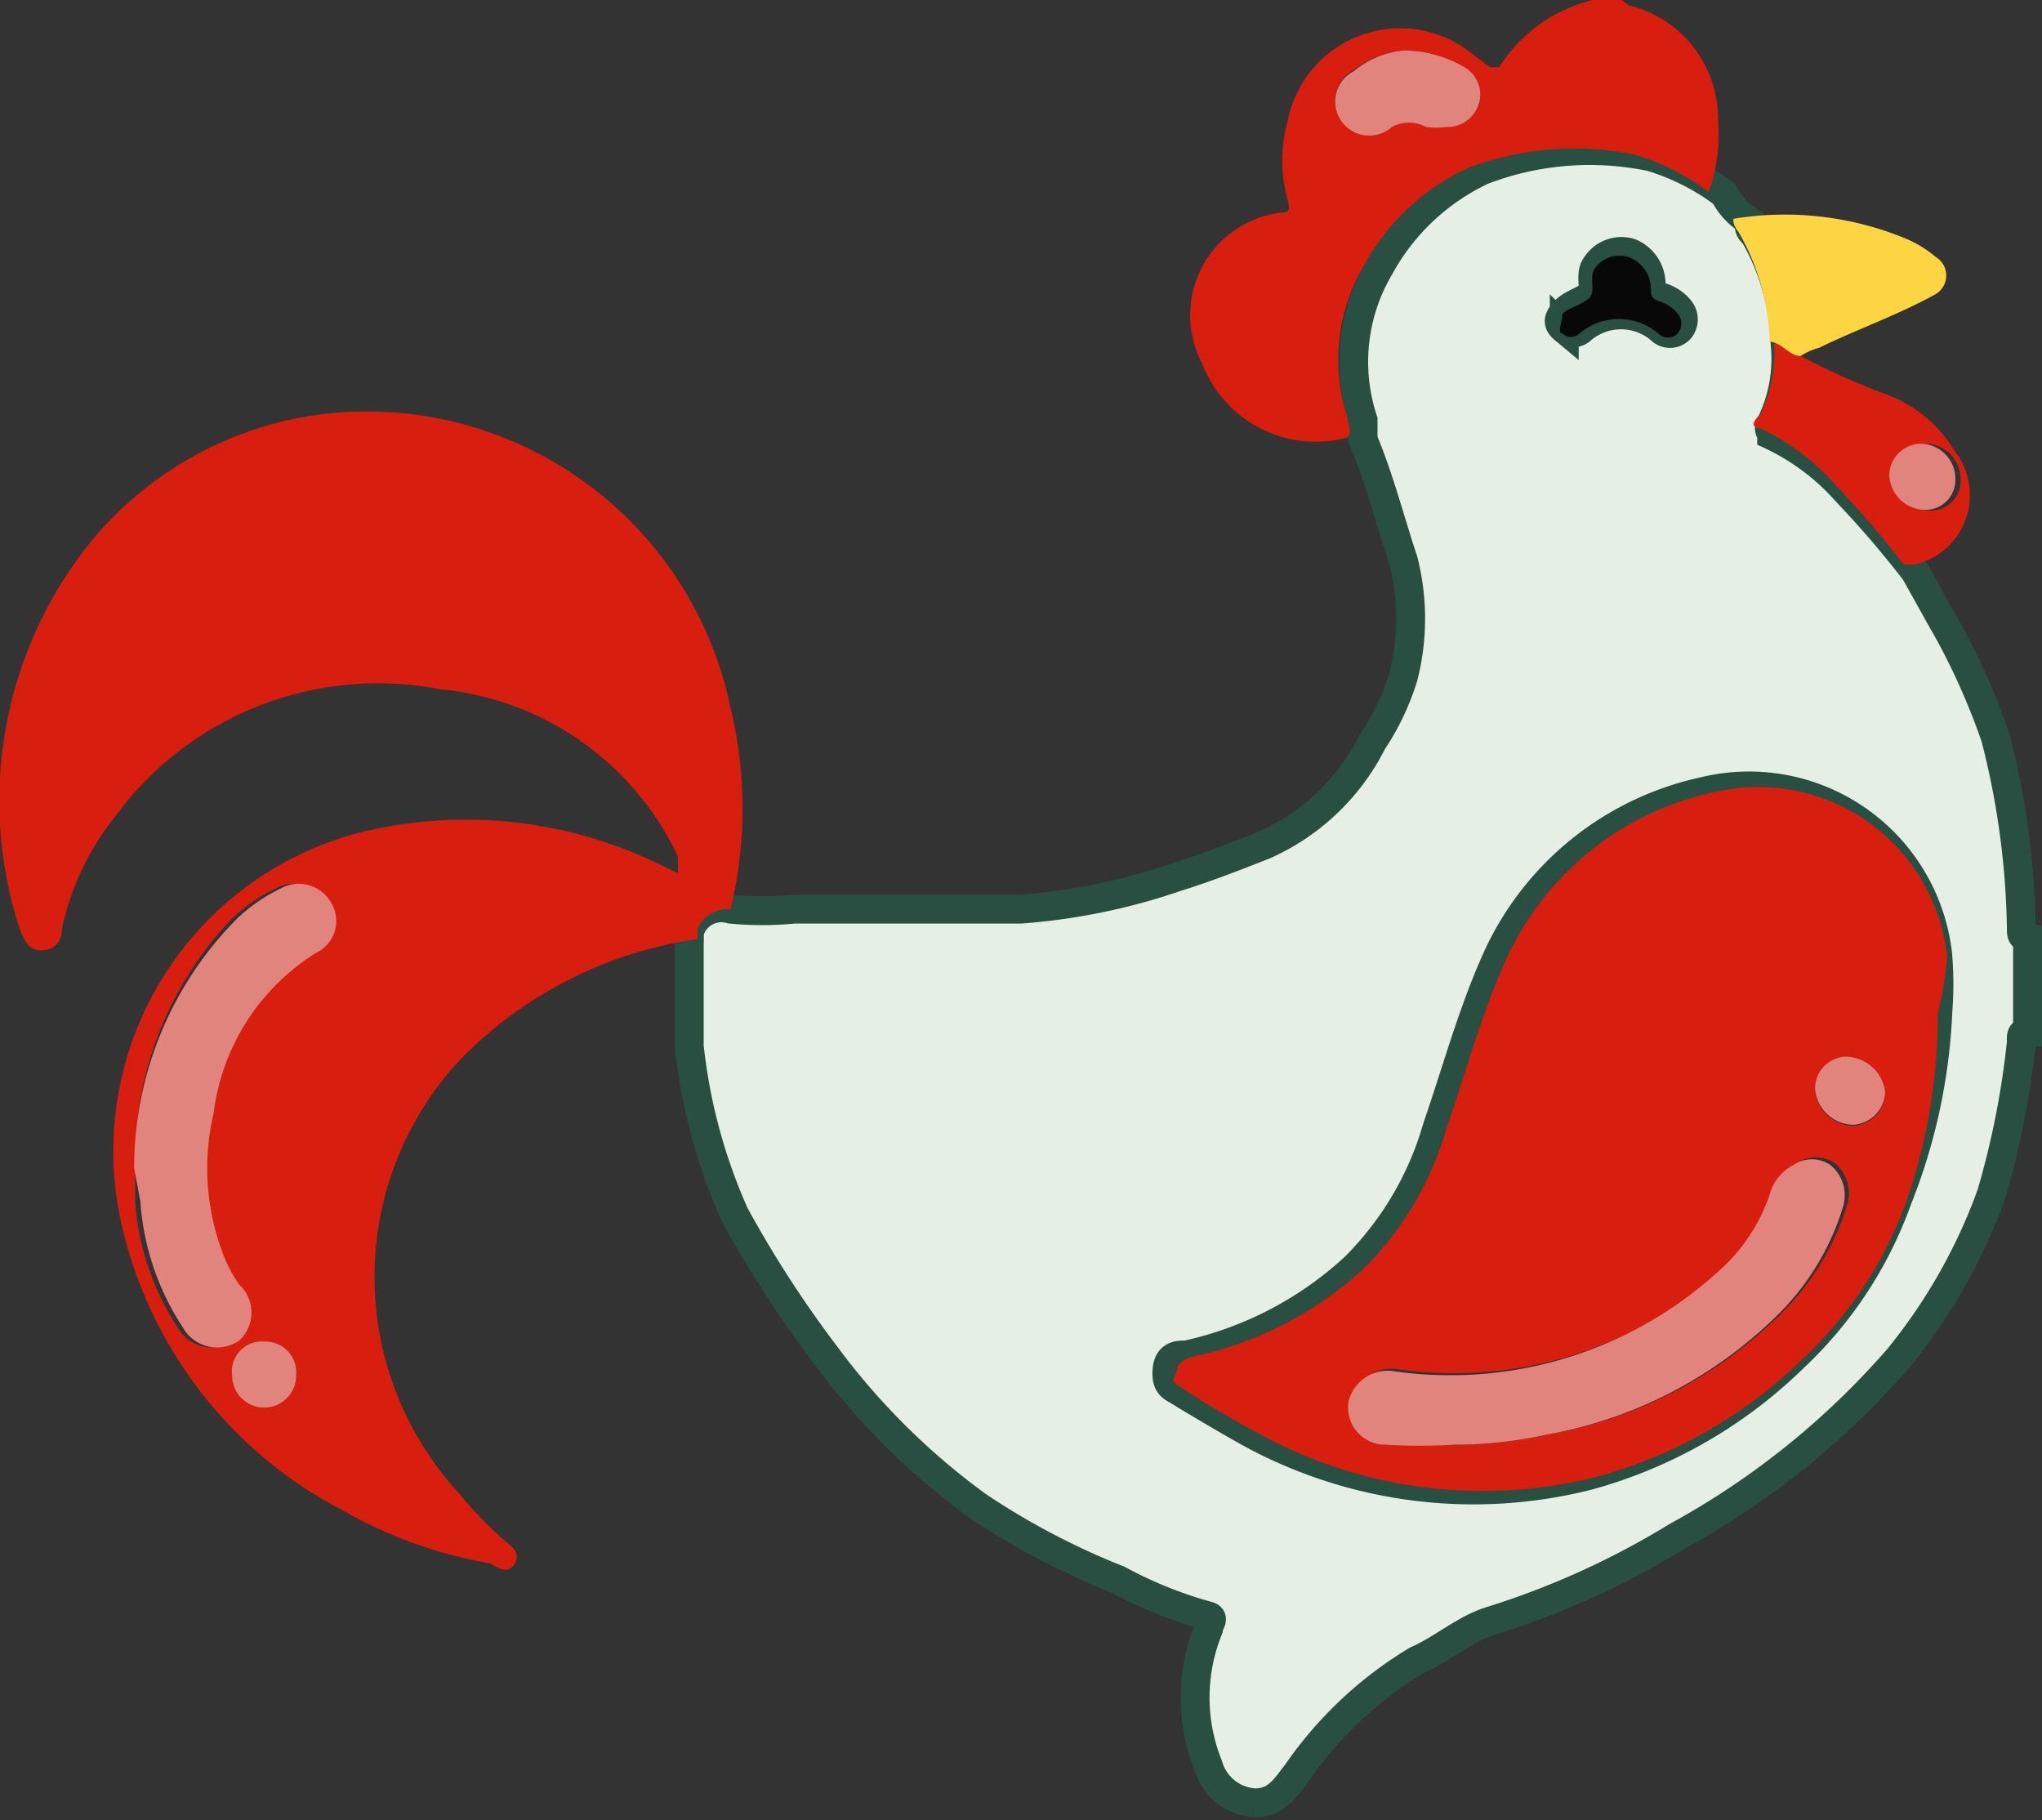 <svg id="Layer_1" data-name="Layer 1" xmlns="http://www.w3.org/2000/svg" viewBox="0 0 19.79 17.64"><rect x="0" y="0" width="19.79" height="17.64" fill="#333333" stroke="none"/><defs><style>.cls-1{fill:#e6efe5;stroke:#294f42;stroke-miterlimit:10;stroke-width:0.28px;}.cls-2{fill:#d71e0f;}.cls-3{fill:#fdd543;}.cls-4{fill:#070807;}.cls-5{fill:#e2847e;}</style></defs><title>Artboard 121</title><g id="_8riDWw" data-name="8riDWw"><path class="cls-1" d="M7.08,8.81a3.12,3.12,0,0,0,.61,0c.24,0,.48,0,.71,0,.5,0,1,0,1.49,0A6,6,0,0,0,11.4,8.5c.29-.09.57-.2.85-.31a2.15,2.15,0,0,0,1.05-1,2.43,2.43,0,0,0,.3-.63,2.28,2.28,0,0,0,0-1.13c-.13-.39-.23-.79-.39-1.17l0,0c0-.07,0-.13,0-.19a1.8,1.8,0,0,1,.16-1.48,2.2,2.2,0,0,1,1-.94,2.91,2.91,0,0,1,1.63-.13,2.27,2.27,0,0,1,.71.36.67.67,0,0,0,.24.26c0,.06,0,.09.05.13a2.23,2.23,0,0,1,.3,1.06,1.43,1.43,0,0,1-.13.76c-.05.07,0,.1,0,.13a2.24,2.24,0,0,1,.72.54,9.85,9.85,0,0,1,.67.78l.24.43a6.6,6.6,0,0,1,.54,1.18A7.85,7.85,0,0,1,19.59,9c0,.05,0,.08.06.09V10c-.07,0-.06.05-.06.1a8.31,8.31,0,0,1-.29,1.47,5.44,5.44,0,0,1-.9,1.59,7.8,7.8,0,0,1-2.15,1.73,8,8,0,0,1-1.81.82c-.25.08-.46.27-.71.38a3.77,3.77,0,0,0-1.16,1.09c-.11.14-.2.3-.42.29a.5.5,0,0,1-.44-.36,1.77,1.77,0,0,1,0-1.32c0-.05.07-.11,0-.13a4.06,4.06,0,0,1-.87-.35,7.16,7.16,0,0,1-1.37-.72A6.83,6.83,0,0,1,8,13.13a10.88,10.88,0,0,1-.88-1.36,5.4,5.4,0,0,1-.44-1.63c0-.34,0-.67,0-1a.93.93,0,0,0,0-.1A.32.32,0,0,1,7.08,8.81Zm11.7,1a3.44,3.44,0,0,0,0-.55,1.84,1.84,0,0,0-2.27-1.59,2.87,2.87,0,0,0-2,1.61c-.24.53-.39,1.09-.58,1.64a3.13,3.13,0,0,1-.8,1.36,3.51,3.51,0,0,1-1.63.85c-.08,0-.18,0-.19.15s.05.16.13.21.48.29.72.42a4.52,4.52,0,0,0,3.23.39,4.58,4.58,0,0,0,2-1.15,3.9,3.9,0,0,0,1-1.53A5.54,5.54,0,0,0,18.78,9.82ZM16,2.79a.33.33,0,0,0-.2-.34.29.29,0,0,0-.33.12c-.07.09,0,.22-.05.28s-.19.09-.26.17-.06.12,0,.17a.12.12,0,0,0,.17,0,.59.59,0,0,1,.76,0,.13.13,0,0,0,.19,0,.15.15,0,0,0,0-.19.36.36,0,0,0-.18-.12C16,2.89,16,2.86,16,2.79Z"/><path class="cls-2" d="M15.72,0s0,0,.06.05a1.13,1.13,0,0,1,.87,1.12,1.63,1.63,0,0,1-.09.69,2.27,2.27,0,0,0-.71-.36,2.91,2.91,0,0,0-1.63.13,2.2,2.2,0,0,0-1,.94,1.8,1.8,0,0,0-.16,1.48c0,.06.05.12,0,.19a1.18,1.18,0,0,1-1.41-.72,1,1,0,0,1,.77-1.46c.1,0,.07-.06.06-.12a1.44,1.44,0,0,1,0-.77A1.11,1.11,0,0,1,14.29.54l.15.11s.06,0,.09,0A1.48,1.48,0,0,1,15.44,0s0,0,0,0ZM13.6.49a.88.88,0,0,0-.48.19.33.33,0,1,0,.37.54.35.35,0,0,1,.33,0,.71.71,0,0,0,.2,0A.32.32,0,0,0,14.34,1a.31.31,0,0,0-.15-.33A1.17,1.17,0,0,0,13.6.49Z"/><path class="cls-2" d="M7.08,8.81A.32.32,0,0,0,6.76,9a.93.93,0,0,1,0,.1,4,4,0,0,0-2.33,1.2,3.09,3.09,0,0,0,0,4.15,4,4,0,0,0,.45.47c.07.06.17.12.11.23s-.15.05-.24,0a4.37,4.37,0,0,1-1.44-.52,4.16,4.16,0,0,1-2.15-2.85A3.19,3.19,0,0,1,3.44,8.08a4.28,4.28,0,0,1,3,.32l.13.06c0-.06,0-.11,0-.16A2.84,2.84,0,0,0,4.27,6.68,3.16,3.16,0,0,0,1.11,7.92,2.62,2.62,0,0,0,.6,9c0,.11-.06.21-.2.21S.22,9.07.19,9A4,4,0,0,1,.66,5.55,3.46,3.46,0,0,1,3.25,4,3.6,3.6,0,0,1,7.08,6.86,4.15,4.15,0,0,1,7.08,8.81ZM1.31,11.32c0,.1,0,.21,0,.32a2.54,2.54,0,0,0,.41,1.22.38.38,0,0,0,.55.13.37.37,0,0,0,0-.54,1.29,1.29,0,0,1-.17-.33,2.32,2.32,0,0,1-.08-1.33,2.14,2.14,0,0,1,1-1.56.34.34,0,0,0,.14-.48.36.36,0,0,0-.49-.14,1.66,1.66,0,0,0-.42.29A3.38,3.38,0,0,0,1.31,11.32Zm1.56,2A.3.3,0,0,0,2.56,13a.29.29,0,0,0-.31.31.31.31,0,0,0,.62,0Z"/><path class="cls-2" d="M18.78,9.82a5.54,5.54,0,0,1-.3,1.81,3.9,3.9,0,0,1-1,1.53,4.58,4.58,0,0,1-2,1.15,4.52,4.52,0,0,1-3.23-.39c-.24-.13-.49-.27-.72-.42s-.15-.1-.13-.21.11-.13.19-.15a3.51,3.51,0,0,0,1.63-.85,3.13,3.13,0,0,0,.8-1.36c.19-.55.34-1.11.58-1.64a2.87,2.87,0,0,1,2-1.61,1.84,1.84,0,0,1,2.27,1.59A3.44,3.44,0,0,1,18.78,9.82ZM14.09,14A4.14,4.14,0,0,0,15,13.9a4.24,4.24,0,0,0,2.31-1.22,2.49,2.49,0,0,0,.59-1,.38.38,0,0,0-.12-.41.32.32,0,0,0-.36,0,.45.45,0,0,0-.23.29,1.76,1.76,0,0,1-.4.65,3.86,3.86,0,0,1-3.23,1.06.39.39,0,0,0-.45.29.36.36,0,0,0,.36.42A5.68,5.68,0,0,0,14.09,14Zm3.81-3.75a.31.31,0,0,0-.31.31.38.38,0,0,0,.37.35.33.33,0,0,0,.31-.32A.39.39,0,0,0,17.9,10.24Z"/><path class="cls-2" d="M17.45,3.45a7.59,7.59,0,0,0,.77.35,1.31,1.31,0,0,1,.73.58.69.69,0,0,1-.39,1.09l-.11,0a9.85,9.85,0,0,0-.67-.78,2.24,2.24,0,0,0-.72-.54c-.08,0-.09-.06,0-.13a1.43,1.43,0,0,0,.13-.76C17.27,3.32,17.34,3.43,17.45,3.45Zm1.19,1.49A.29.29,0,0,0,19,4.63a.34.34,0,0,0-.33-.33.31.31,0,0,0-.31.3A.35.35,0,0,0,18.64,4.94Z"/><path class="cls-3" d="M17.45,3.45c-.11,0-.18-.13-.3-.14a2.23,2.23,0,0,0-.3-1.06s-.06-.07-.05-.13a3.07,3.07,0,0,1,1.64.18,1.13,1.13,0,0,1,.32.19.21.21,0,0,1,0,.36c-.36.2-.76.34-1.13.52A.64.64,0,0,0,17.45,3.45Z"/><path class="cls-4" d="M16,2.79c0,.07,0,.1.08.13a.36.36,0,0,1,.18.12.15.15,0,0,1,0,.19.13.13,0,0,1-.19,0,.59.59,0,0,0-.76,0,.12.12,0,0,1-.17,0c-.05,0,0-.11,0-.17s.19-.1.26-.17,0-.19.05-.28a.29.29,0,0,1,.33-.12A.33.33,0,0,1,16,2.79Z"/><path class="cls-5" d="M13.6.49a1.17,1.17,0,0,1,.59.16.31.31,0,0,1,.15.33.32.32,0,0,1-.32.25.71.71,0,0,1-.2,0,.35.35,0,0,0-.33,0,.33.33,0,1,1-.37-.54A.88.88,0,0,1,13.6.49Z"/><path class="cls-5" d="M1.3,11.32a3.43,3.43,0,0,1,1-2.42,1.66,1.66,0,0,1,.42-.29.36.36,0,0,1,.49.14.34.34,0,0,1-.14.48,2.14,2.14,0,0,0-1,1.56,2.32,2.32,0,0,0,.08,1.33,1.29,1.29,0,0,0,.17.33.37.37,0,0,1,0,.54.38.38,0,0,1-.55-.13,2.54,2.54,0,0,1-.41-1.22Z"/><path class="cls-5" d="M2.87,13.33a.31.31,0,0,1-.62,0A.29.29,0,0,1,2.56,13,.3.3,0,0,1,2.87,13.33Z"/><path class="cls-5" d="M14.09,14a5.68,5.68,0,0,1-.66,0,.36.36,0,0,1-.36-.42.39.39,0,0,1,.45-.29,3.86,3.86,0,0,0,3.23-1.06,1.76,1.76,0,0,0,.4-.65.45.45,0,0,1,.23-.29.32.32,0,0,1,.36,0,.38.38,0,0,1,.12.41,2.49,2.49,0,0,1-.59,1A4.24,4.24,0,0,1,15,13.9,4.14,4.14,0,0,1,14.09,14Z"/><path class="cls-5" d="M17.9,10.24a.39.39,0,0,1,.37.34.33.33,0,0,1-.31.32.38.38,0,0,1-.37-.35A.31.31,0,0,1,17.9,10.24Z"/><path class="cls-5" d="M18.64,4.94a.35.35,0,0,1-.33-.34.31.31,0,0,1,.31-.3.34.34,0,0,1,.33.33A.29.29,0,0,1,18.64,4.94Z"/></g></svg>